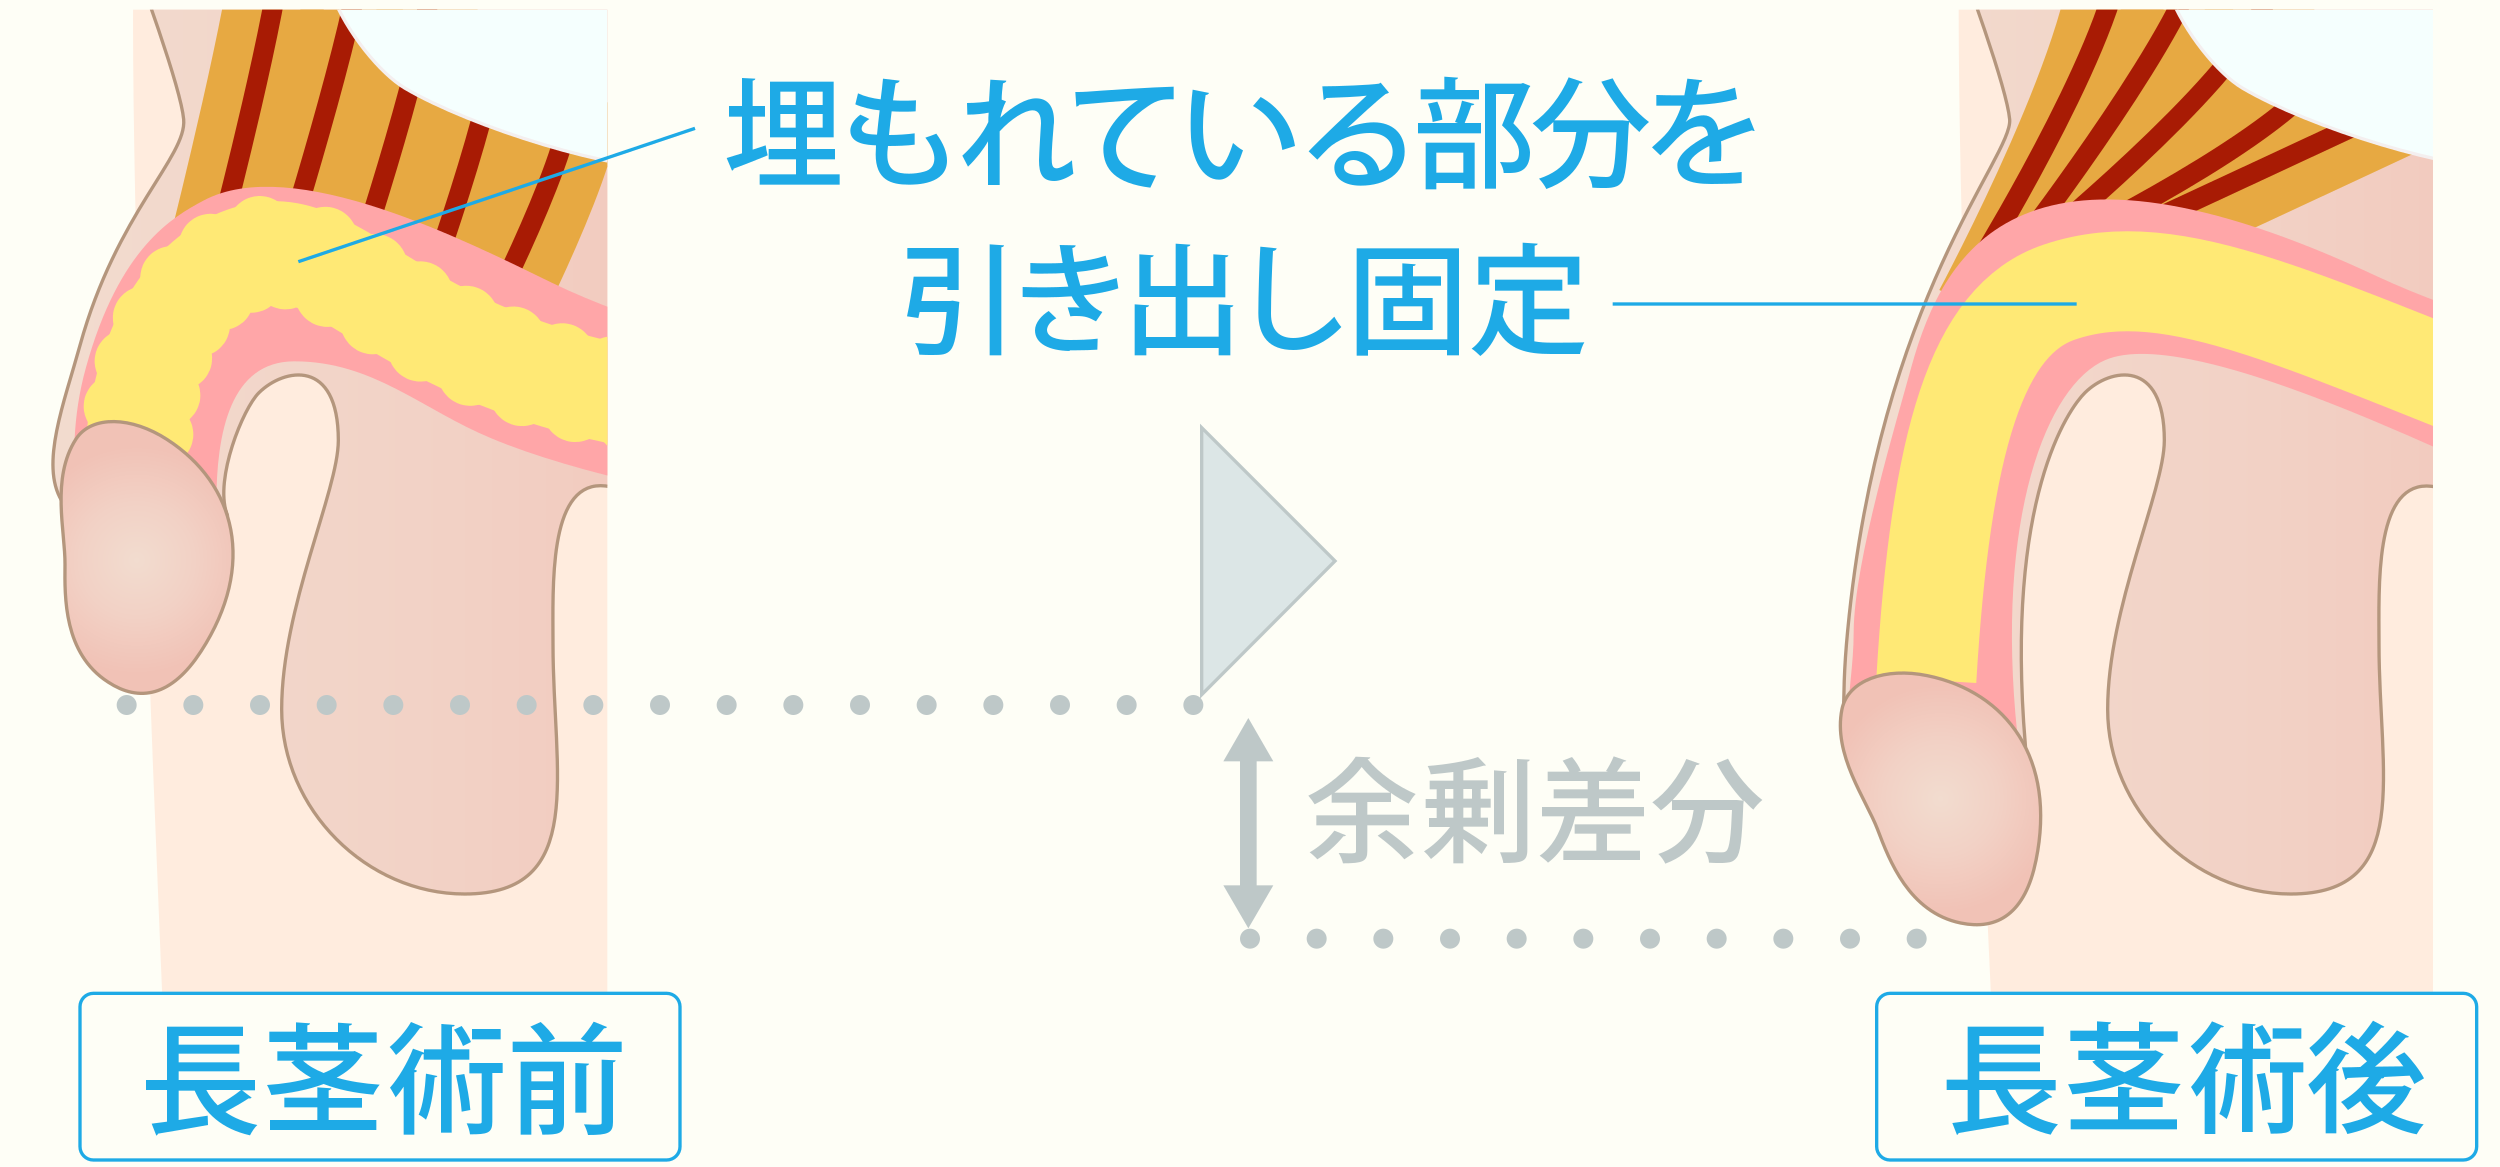 <?xml version="1.0" encoding="utf-8"?>
<!-- Generator: Adobe Illustrator 27.7.0, SVG Export Plug-In . SVG Version: 6.00 Build 0)  -->
<svg version="1.1" xmlns="http://www.w3.org/2000/svg" xmlns:xlink="http://www.w3.org/1999/xlink" x="0px" y="0px"
	 viewBox="0 0 750 350" style="enable-background:new 0 0 750 350;" xml:space="preserve">
<style type="text/css">
	.st0{fill:#FEFEF6;}
	.st1{fill:#DCE6E6;stroke:#BEC8C8;stroke-miterlimit:10;}
	.st2{clip-path:url(#SVGID_00000179634693028147479660000001353176714030402226_);fill:#FFECDE;}
	
		.st3{clip-path:url(#SVGID_00000179634693028147479660000001353176714030402226_);fill:url(#SVGID_00000138550664575091967290000009581856478784884377_);stroke:#B4967D;stroke-miterlimit:10;}
	
		.st4{clip-path:url(#SVGID_00000179634693028147479660000001353176714030402226_);fill:none;stroke:#E7A942;stroke-width:30;stroke-miterlimit:10;}
	
		.st5{clip-path:url(#SVGID_00000179634693028147479660000001353176714030402226_);fill:none;stroke:#A81B04;stroke-width:6;stroke-miterlimit:10;}
	
		.st6{clip-path:url(#SVGID_00000179634693028147479660000001353176714030402226_);fill:#F5FFFE;stroke:#F4EFEF;stroke-miterlimit:10;}
	.st7{clip-path:url(#SVGID_00000179634693028147479660000001353176714030402226_);fill:#FFA6A8;}
	
		.st8{clip-path:url(#SVGID_00000179634693028147479660000001353176714030402226_);fill:none;stroke:#FFE975;stroke-width:30;stroke-miterlimit:10;}
	.st9{clip-path:url(#SVGID_00000179634693028147479660000001353176714030402226_);}
	.st10{fill:none;stroke:#FFE975;stroke-width:18;stroke-miterlimit:10;}
	
		.st11{clip-path:url(#SVGID_00000179634693028147479660000001353176714030402226_);fill:url(#SVGID_00000174598011306896211960000001962948653277170565_);stroke:#B4967D;stroke-miterlimit:10;}
	.st12{clip-path:url(#SVGID_00000072958394892791743860000000646394432793065385_);fill:#FFECDE;}
	
		.st13{clip-path:url(#SVGID_00000072958394892791743860000000646394432793065385_);fill:url(#SVGID_00000104692330244240162230000008521858559630449339_);stroke:#B4967D;stroke-miterlimit:10;}
	
		.st14{clip-path:url(#SVGID_00000072958394892791743860000000646394432793065385_);fill:none;stroke:#E7A942;stroke-width:30;stroke-miterlimit:10;}
	
		.st15{clip-path:url(#SVGID_00000072958394892791743860000000646394432793065385_);fill:none;stroke:#A81B04;stroke-width:6;stroke-miterlimit:10;}
	.st16{clip-path:url(#SVGID_00000072958394892791743860000000646394432793065385_);fill:#FFA6A8;}
	
		.st17{clip-path:url(#SVGID_00000072958394892791743860000000646394432793065385_);fill:none;stroke:#FFE975;stroke-width:30;stroke-miterlimit:10;}
	
		.st18{clip-path:url(#SVGID_00000072958394892791743860000000646394432793065385_);fill:url(#SVGID_00000153699374423066073920000005233500841491293077_);stroke:#B4967D;stroke-miterlimit:10;}
	
		.st19{clip-path:url(#SVGID_00000072958394892791743860000000646394432793065385_);fill:#F5FFFE;stroke:#F4EFEF;stroke-miterlimit:10;}
	.st20{fill:#1EAAE6;}
	.st21{fill:none;stroke:#BEC8C8;stroke-width:6;stroke-linecap:round;stroke-miterlimit:10;stroke-dasharray:0,20;}
	.st22{fill:none;stroke:#1EAAE6;stroke-miterlimit:10;}
	.st23{fill:none;stroke:#BEC8C8;stroke-width:5;stroke-linecap:round;stroke-miterlimit:10;}
	.st24{fill:#BEC8C8;}
	.st25{fill:none;stroke:#BEC8C8;stroke-width:4;stroke-linecap:round;stroke-miterlimit:10;}
	.st26{fill:none;stroke:#BEC8C8;stroke-width:4;stroke-linecap:round;stroke-miterlimit:10;stroke-dasharray:0,19.877;}
	.st27{fill:none;stroke:#BEC8C8;stroke-width:4;stroke-linecap:round;stroke-miterlimit:10;stroke-dasharray:0,20.023;}
	.st28{fill:url(#SVGID_00000034769678737889793270000002573339883924014254_);}
	.st29{fill:url(#SVGID_00000093884585361112564000000002171659540780636587_);}
	.st30{fill:#FFE975;}
	
		.st31{fill:none;stroke:url(#SVGID_00000077326007591235881770000000035451024244512183_);stroke-width:2;stroke-linecap:round;stroke-miterlimit:10;}
	
		.st32{fill:none;stroke:url(#SVGID_00000049917613208451375330000017558616909920894397_);stroke-width:2;stroke-linecap:round;stroke-miterlimit:10;stroke-dasharray:0,5.949;}
	
		.st33{fill:none;stroke:url(#SVGID_00000170276781905399703390000017730180790583753606_);stroke-width:2;stroke-linecap:round;stroke-miterlimit:10;}
	
		.st34{fill:none;stroke:url(#SVGID_00000081649207452956372380000002743871153613061803_);stroke-width:2;stroke-linecap:round;stroke-miterlimit:10;}
	
		.st35{fill:none;stroke:url(#SVGID_00000141453639889148931180000002919342477407130801_);stroke-width:2;stroke-linecap:round;stroke-miterlimit:10;}
	
		.st36{fill:none;stroke:url(#SVGID_00000048490884077693767900000010037368790729049986_);stroke-width:2;stroke-linecap:round;stroke-miterlimit:10;}
	
		.st37{fill:none;stroke:url(#SVGID_00000054946158413745825310000014442198450032178061_);stroke-width:2;stroke-linecap:round;stroke-miterlimit:10;}
	.st38{fill:url(#SVGID_00000167386187688604245570000009723942382183049903_);}
	.st39{fill:url(#SVGID_00000009563978915312783040000004017990462808163748_);}
	
		.st40{fill:none;stroke:url(#SVGID_00000026848243440267353870000001945973220923181499_);stroke-width:2;stroke-linecap:round;stroke-miterlimit:10;}
	
		.st41{fill:none;stroke:url(#SVGID_00000109005143173048199060000005397868357817565575_);stroke-width:2;stroke-linecap:round;stroke-miterlimit:10;}
	
		.st42{fill:none;stroke:url(#SVGID_00000101787369044459594310000010390050239782392480_);stroke-width:2;stroke-linecap:round;stroke-miterlimit:10;}
	
		.st43{fill:none;stroke:url(#SVGID_00000168116176210058791460000004789430949244171957_);stroke-width:2;stroke-linecap:round;stroke-miterlimit:10;}
	
		.st44{fill:none;stroke:url(#SVGID_00000163030916755792267700000012318913207471290526_);stroke-width:2;stroke-linecap:round;stroke-miterlimit:10;}
	
		.st45{fill:none;stroke:url(#SVGID_00000085230963754273537280000009355253601079062199_);stroke-width:2;stroke-linecap:round;stroke-miterlimit:10;}
	
		.st46{fill:none;stroke:url(#SVGID_00000033332064467574276130000012962348419818890381_);stroke-width:2;stroke-linecap:round;stroke-miterlimit:10;}
	.st47{fill:url(#SVGID_00000124149371719814149840000015186166747893093760_);}
	
		.st48{fill:none;stroke:url(#SVGID_00000105421492954536321530000002701140554276891325_);stroke-width:2;stroke-linecap:round;stroke-miterlimit:10;}
	.st49{fill:url(#SVGID_00000035502151282960643750000015844491191696118162_);}
</style>
<g id="レイヤー_2">
	<rect class="st0" width="750" height="350"/>
</g>
<g id="レイヤー_1">
	<polygon class="st1" points="360.5,208.4 360.5,128.3 400.5,168.3 	"/>
	<g>
		<defs>
			<rect id="SVGID_1_" x="3.8" y="2.9" width="178.4" height="302.6"/>
		</defs>
		<clipPath id="SVGID_00000162354760724496358080000016537595278226087814_">
			<use xlink:href="#SVGID_1_"  style="overflow:visible;"/>
		</clipPath>
		<path style="clip-path:url(#SVGID_00000162354760724496358080000016537595278226087814_);fill:#FFECDE;" d="M264.2,175.7v162.9
			H50.4c0,0-14.7-323.5-9.3-374.1S265-70.9,265-70.9L264.2,175.7z"/>
		
			<linearGradient id="SVGID_00000028285436300338121870000002435350402247498138_" gradientUnits="userSpaceOnUse" x1="11.384" y1="90.836" x2="257.048" y2="90.836">
			<stop  offset="0" style="stop-color:#F2DCCF"/>
			<stop  offset="0.505" style="stop-color:#F2D1C5"/>
			<stop  offset="1" style="stop-color:#F1C2B6"/>
		</linearGradient>
		
			<path style="clip-path:url(#SVGID_00000162354760724496358080000016537595278226087814_);fill:url(#SVGID_00000028285436300338121870000002435350402247498138_);stroke:#B4967D;stroke-miterlimit:10;" d="
			M139.4,268.2c-29.4,0-54.9-25.4-54.9-55.4c0-30.7,17-65.5,17-80.7c0-24.8-16.3-21.7-23.8-14.3c-4.8,4.7-13.3,25.7-9.7,36.2
			c0,0-31.8-8.5-49.5-3.8c-6.6-10.9,0.8-29.5,5.5-46.6C35,63.8,56.1,47,55.1,35.8C53.4,17.4,11.4-86.6,11.4-86.6h245.5
			c0,0,0.1,247.9,0.1,263c-28.4,0-62-30.7-76.8-30.7c-15.6,0-14.3,30.1-14.3,47.4C165.9,232.2,176.3,268.2,139.4,268.2z"/>
		
			<path style="clip-path:url(#SVGID_00000162354760724496358080000016537595278226087814_);fill:none;stroke:#E7A942;stroke-width:30;stroke-miterlimit:10;" d="
			M66.4,71.6c0,0,17.5-69.9,18.5-89.2"/>
		
			<path style="clip-path:url(#SVGID_00000162354760724496358080000016537595278226087814_);fill:none;stroke:#A81B04;stroke-width:6;stroke-miterlimit:10;" d="
			M67.2,65.7c0,0,16.3-62.9,17.7-83.9"/>
		
			<path style="clip-path:url(#SVGID_00000162354760724496358080000016537595278226087814_);fill:none;stroke:#E7A942;stroke-width:30;stroke-miterlimit:10;" d="
			M84.2,79.1c0,0,23.4-74.6,24.3-93.9"/>
		
			<path style="clip-path:url(#SVGID_00000162354760724496358080000016537595278226087814_);fill:none;stroke:#E7A942;stroke-width:30;stroke-miterlimit:10;" d="
			M104.5,86.9c0,0,23.2-69.6,24.2-88.9"/>
		
			<path style="clip-path:url(#SVGID_00000162354760724496358080000016537595278226087814_);fill:none;stroke:#E7A942;stroke-width:30;stroke-miterlimit:10;" d="
			M123.3,100.7c0,0,24.5-67,25.4-86.3"/>
		
			<path style="clip-path:url(#SVGID_00000162354760724496358080000016537595278226087814_);fill:none;stroke:#E7A942;stroke-width:30;stroke-miterlimit:10;" d="
			M141.8,104.1c0,0,28.7-54.6,29.6-73.9"/>
		
			<path style="clip-path:url(#SVGID_00000162354760724496358080000016537595278226087814_);fill:none;stroke:#A81B04;stroke-width:6;stroke-miterlimit:10;" d="
			M84.2,79.1c0,0,23.4-74.6,24.3-93.9"/>
		
			<path style="clip-path:url(#SVGID_00000162354760724496358080000016537595278226087814_);fill:none;stroke:#A81B04;stroke-width:6;stroke-miterlimit:10;" d="
			M104.5,86.9c0,0,23.2-69.6,24.2-88.9"/>
		
			<path style="clip-path:url(#SVGID_00000162354760724496358080000016537595278226087814_);fill:none;stroke:#A81B04;stroke-width:6;stroke-miterlimit:10;" d="
			M123.3,100.7c0,0,24.5-67,25.4-86.3"/>
		
			<path style="clip-path:url(#SVGID_00000162354760724496358080000016537595278226087814_);fill:none;stroke:#A81B04;stroke-width:6;stroke-miterlimit:10;" d="
			M141.8,104.1c0,0,28.7-54.6,29.6-73.9"/>
		
			<path style="clip-path:url(#SVGID_00000162354760724496358080000016537595278226087814_);fill:#F5FFFE;stroke:#F4EFEF;stroke-miterlimit:10;" d="
			M109.4-32C147.2-45.5,170-6,185.6-0.9c14.1,4.6,26.3,10.7,33.3,25.1c7,14.4,4.6,25.1-14.4,26.4c-19.6,1.3-63.3-12.5-83.1-24.2
			C107,17.8,81-21.9,109.4-32z"/>
		<path style="clip-path:url(#SVGID_00000162354760724496358080000016537595278226087814_);fill:#FFA6A8;" d="M88.3,108.4
			c-19.1,0-23.4,21.1-23.4,42.8c0,0-26.5-6.4-42.6-2.2c-0.1-10.9-0.8-23.4,3.5-38.8c10-36.1,26.2-45.2,35.2-50
			c26.8-14.4,79,12.2,104.5,24.6c25.3,12.3,59.2,20.8,59.2,20.8s-0.6,28-0.6,41.7c-3.1,5.5-52.1-5.4-76.7-15.8
			C126.6,122.9,112,108.4,88.3,108.4z"/>
		
			<path style="clip-path:url(#SVGID_00000162354760724496358080000016537595278226087814_);fill:none;stroke:#FFE975;stroke-width:30;stroke-miterlimit:10;" d="
			M45.4,187C29.6,116.7,53.1,79.5,79,75.6c26.9-4.1,47.8,43.3,151.1,48"/>
		<g style="clip-path:url(#SVGID_00000162354760724496358080000016537595278226087814_);">
			<path class="st10" d="M37.6,188.8c-0.5-2.1,14.7-7.5,14.3-9.6c-0.4-2.1-16.5-1.4-16.9-3.5c-0.4-2.2,15.1-6.7,14.8-8.8
				c-0.3-2.2-16.4-2.4-16.7-4.5c-0.2-2.2,15.5-5.7,15.4-7.8c-0.1-2.2-16.2-3.6-16.3-5.7c-0.1-2.2,15.9-4.4,16-6.5
				c0-2.2-15.9-5-15.7-7c0.1-2.2,16.3-2.9,16.5-5c0.3-2.2-15.3-6.6-14.9-8.6c0.4-2.2,16.5-1,17-3.1c0.5-2.1-14.3-8.5-13.7-10.5
				c0.7-2.1,16.4,1.4,17.2-0.5c0.8-2-12.7-10.8-11.7-12.6c1-2,15.8,4.4,17,2.7C61.2,96,49.8,84.5,51.2,83c1.5-1.7,14.2,8.2,15.8,6.9
				c1.7-1.4-5.9-15.6-4.1-16.7c1.9-1.1,10.7,12.3,12.7,11.6c2-0.8,0.1-16.7,2.2-17c2.7-0.4,5,15.4,7.7,16
				c2.5,0.5,9.8-13.8,12.4-12.7c2.3,1-2.5,16.5,0,17.9c2.2,1.2,12.6-11.2,15-9.7c2.2,1.3-3.8,16.4-1.4,17.9
				c2.2,1.3,12.6-11.1,15-9.7c2.2,1.3-3.2,16.6-0.7,17.9c2.3,1.2,11.9-11.8,14.4-10.6c2.3,1.1-1.9,16.8,0.6,17.9
				c2.4,1,10.9-12.7,13.5-11.7c2.4,0.9-0.5,16.9,2.1,17.8c2.5,0.8,9.9-13.6,12.5-12.8c2.5,0.7,0.8,16.9,3.5,17.6
				c2.5,0.7,8.9-14.3,11.5-13.7c2.6,0.6,2,16.8,4.7,17.3c2.6,0.5,7.9-14.8,10.6-14.4c2.6,0.4,3.1,16.6,5.8,16.9
				c2.6,0.3,7-15.3,9.7-15c2.6,0.2,4,16.4,6.7,16.6c2.6,0.2,6.2-15.6,9-15.5"/>
		</g>
		
			<radialGradient id="SVGID_00000145758477325149713240000001263096151797766302_" cx="-482.747" cy="-1274.311" r="34.106" gradientTransform="matrix(0.93 0.367 -0.367 0.93 22.318 1530.339)" gradientUnits="userSpaceOnUse">
			<stop  offset="0" style="stop-color:#F2DCCF"/>
			<stop  offset="0.505" style="stop-color:#F2D1C5"/>
			<stop  offset="1" style="stop-color:#F1C2B6"/>
		</radialGradient>
		
			<path style="clip-path:url(#SVGID_00000162354760724496358080000016537595278226087814_);fill:url(#SVGID_00000145758477325149713240000001263096151797766302_);stroke:#B4967D;stroke-miterlimit:10;" d="
			M50.2,131.9c20.5,13.3,26.9,37.6,10.1,63.5c-8.8,13.6-18.5,15.4-27.9,9.2c-13.3-8.6-13-25.3-12.9-35.2c0.1-9.9-4.3-25.9,3.3-37.7
			C27.5,124.5,39.5,124.9,50.2,131.9z"/>
	</g>
	<g>
		<defs>
			<rect id="SVGID_00000129886949273888472080000016543723734823682490_" x="459.2" y="2.9" width="270.7" height="302.6"/>
		</defs>
		<clipPath id="SVGID_00000133525181649250430030000007175648910748945812_">
			<use xlink:href="#SVGID_00000129886949273888472080000016543723734823682490_"  style="overflow:visible;"/>
		</clipPath>
		<path style="clip-path:url(#SVGID_00000133525181649250430030000007175648910748945812_);fill:#FFECDE;" d="M739.1,175.7v140.2
			h-141c0,0-14.7-300.8-9.3-351.4c5.3-50.6,151-35.3,151-35.3L739.1,175.7z"/>
		
			<linearGradient id="SVGID_00000080908764914370967960000000721634716959971240_" gradientUnits="userSpaceOnUse" x1="552.868" y1="90.836" x2="804.671" y2="90.836">
			<stop  offset="0" style="stop-color:#F2DCCF"/>
			<stop  offset="0.505" style="stop-color:#F2D1C5"/>
			<stop  offset="1" style="stop-color:#F1C2B6"/>
		</linearGradient>
		
			<path style="clip-path:url(#SVGID_00000133525181649250430030000007175648910748945812_);fill:url(#SVGID_00000080908764914370967960000000721634716959971240_);stroke:#B4967D;stroke-miterlimit:10;" d="
			M687.2,268.2c-29.4,0-54.9-25.4-54.9-55.4c0-30.7,17-65.5,17-80.7c0-24.8-16.3-21.7-23.8-14.3c-4.8,4.7-24.1,31.5-17.9,105.7
			c0,0-36.9-7.2-54.6-2.5c0.1-13.9,0.2-20.3,1.3-31.8C563.9,88.9,603.9,47,602.9,35.8c-1.7-18.4-43.7-122.4-43.7-122.4h245.5
			c0,0,0,248.2,0,263.3c-27,0-61.8-30.9-76.7-30.9c-15.6,0-14.3,30.1-14.3,47.4C713.7,232.2,724.1,268.2,687.2,268.2z"/>
		
			<path style="clip-path:url(#SVGID_00000133525181649250430030000007175648910748945812_);fill:none;stroke:#E7A942;stroke-width:30;stroke-miterlimit:10;" d="
			M595,94.1c0,0,44.9-83.5,41.1-112.6"/>
		
			<path style="clip-path:url(#SVGID_00000133525181649250430030000007175648910748945812_);fill:none;stroke:#E7A942;stroke-width:30;stroke-miterlimit:10;" d="
			M607.3,72.1c0,0,51.6-67.7,52.5-87"/>
		
			<path style="clip-path:url(#SVGID_00000133525181649250430030000007175648910748945812_);fill:none;stroke:#E7A942;stroke-width:30;stroke-miterlimit:10;" d="
			M613.9,71.3c0,0,65.1-54,66-73.3"/>
		
			<path style="clip-path:url(#SVGID_00000133525181649250430030000007175648910748945812_);fill:none;stroke:#E7A942;stroke-width:30;stroke-miterlimit:10;" d="
			M622.7,71.5c0,0,76.4-37.7,77.3-57.1"/>
		
			<path style="clip-path:url(#SVGID_00000133525181649250430030000007175648910748945812_);fill:none;stroke:#E7A942;stroke-width:30;stroke-miterlimit:10;" d="
			M722.8,30.1c-0.3,0.3-91.2,42.5-91.2,42.5"/>
		
			<path style="clip-path:url(#SVGID_00000133525181649250430030000007175648910748945812_);fill:none;stroke:#A81B04;stroke-width:6;stroke-miterlimit:10;" d="
			M595.8,75.4c0,0,42.6-70.2,40.5-93.5"/>
		
			<path style="clip-path:url(#SVGID_00000133525181649250430030000007175648910748945812_);fill:none;stroke:#A81B04;stroke-width:6;stroke-miterlimit:10;" d="
			M607.5,71.9c0,0,51.4-67.5,52.3-86.8"/>
		
			<path style="clip-path:url(#SVGID_00000133525181649250430030000007175648910748945812_);fill:none;stroke:#A81B04;stroke-width:6;stroke-miterlimit:10;" d="
			M613.9,71.3c0,0,65.1-54,66-73.3"/>
		
			<path style="clip-path:url(#SVGID_00000133525181649250430030000007175648910748945812_);fill:none;stroke:#A81B04;stroke-width:6;stroke-miterlimit:10;" d="
			M622.7,71.5c0,0,76.4-37.7,77.3-57.1"/>
		
			<path style="clip-path:url(#SVGID_00000133525181649250430030000007175648910748945812_);fill:none;stroke:#A81B04;stroke-width:6;stroke-miterlimit:10;" d="
			M722.8,30.1c-0.3,0.3-91.2,42.5-91.2,42.5"/>
		<path style="clip-path:url(#SVGID_00000133525181649250430030000007175648910748945812_);fill:#FFA6A8;" d="M631.6,108
			c-17.5,7.5-33.2,47.1-26.4,112.3c0,0-34.7-6.2-50.8-2c-0.1-10.9,1.7-18.3,1.7-28.8c0.1-21.1,13.1-63.9,17.3-79.4
			c10-36.1,33.7-76.9,139.7-27.2c25.5,11.9,59.2,20.8,59.2,20.8s-0.6,35.5-0.6,49.1C743.4,141,658.2,96.7,631.6,108z"/>
		
			<path style="clip-path:url(#SVGID_00000133525181649250430030000007175648910748945812_);fill:none;stroke:#FFE975;stroke-width:30;stroke-miterlimit:10;" d="
			M577.9,204c4.3-72,15.2-108.1,40-116.4c34.8-11.7,73.7,9.8,159.5,42.8"/>
		
			<radialGradient id="SVGID_00000010991425050897875330000007564498042610984617_" cx="582.183" cy="239.658" r="34.106" gradientUnits="userSpaceOnUse">
			<stop  offset="0" style="stop-color:#F2DCCF"/>
			<stop  offset="0.505" style="stop-color:#F2D1C5"/>
			<stop  offset="1" style="stop-color:#F1C2B6"/>
		</radialGradient>
		
			<path style="clip-path:url(#SVGID_00000133525181649250430030000007175648910748945812_);fill:url(#SVGID_00000010991425050897875330000007564498042610984617_);stroke:#B4967D;stroke-miterlimit:10;" d="
			M578.2,202.7c23.9,4.9,38.8,25.1,32.6,55.4c-3.2,15.9-11.5,21.1-22.6,18.8c-15.5-3.2-21.4-18.8-24.9-28
			c-3.5-9.2-13.5-22.5-10.7-36.2C554.4,204.1,565.6,200.1,578.2,202.7z"/>
		
			<path style="clip-path:url(#SVGID_00000133525181649250430030000007175648910748945812_);fill:#F5FFFE;stroke:#F4EFEF;stroke-miterlimit:10;" d="
			M660.7-32c37.8-13.5,60.6,26,76.2,31.1c14.1,4.6,26.3,10.7,33.3,25.1c7,14.4,4.6,25.1-14.4,26.4c-19.6,1.3-63.3-12.5-83.1-24.2
			C658.3,17.8,632.4-21.9,660.7-32z"/>
	</g>
	<g>
		<path class="st20" d="M225.8,44.9l3.9-1.3c0.1,0.9,0.3,1.7,0.6,3c-3.7,1.5-7.7,3.1-10.2,4c0,0.3-0.2,0.5-0.5,0.6l-1.6-3.8
			c1.3-0.4,2.9-0.9,4.6-1.4V35h-3.9v-3.2h3.9v-8.4l4,0.2c0,0.3-0.3,0.5-0.8,0.6v7.6h3.7V35h-3.7V44.9z M242.1,52.3h9.8v3.1h-24v-3.1
			h10.9v-4.5h-8.2v-3.1h8.2v-3.5h-7.8V24.5h19.1v16.7h-8v3.5h8.4v3.1h-8.4V52.3z M234.1,27.5v4h4.6v-4H234.1z M234.1,38.3h4.6v-4.1
			h-4.6V38.3z M246.8,31.5v-4h-4.7v4H246.8z M246.8,38.3v-4.1h-4.7v4.1H246.8z"/>
		<path class="st20" d="M274.4,43.4c-2.2,0.3-5.2,0.4-8,0.4c-0.2,1.8-0.2,2.1-0.2,2.7c0,4.7,2.8,5.6,6.5,5.6c1.5,0,3.1-0.2,4.5-0.6
			c2.1-0.5,3.1-2,3.1-3.9c0-1.8-0.9-4-2.7-6.3c0.9-0.3,2.4-0.8,3.3-1.2c2.2,3,3.2,5.7,3.2,8.1c0,7.2-9.4,7.2-11.5,7.2
			c-5.3,0-9.9-1.4-9.9-9.1c0-0.8,0.1-1.7,0.1-2.7c-2.6-0.1-7.7-0.4-7.7-4.4c0-1.5,0.9-3.2,3-4.8l2.7,1.3c-1.4,0.9-2.3,2-2.3,2.9
			c0,1.6,2.4,1.7,4.6,1.8c0.2-2.2,0.5-4.7,0.8-7.3c-2.4-0.2-5.3-0.9-7.3-1.8l0.8-3.3c1.9,0.9,4.3,1.5,6.8,1.8
			c0.3-2.1,0.5-4.3,0.7-6.2l5,0.6c-0.1,0.4-0.5,0.7-1.2,0.8c-0.3,1.4-0.5,3.2-0.8,5.1c1,0.1,2.1,0.1,3.2,0.1c1.3,0,2.6,0,3.7-0.1
			l-0.1,3.3c-1,0.1-2.3,0.1-3.6,0.1s-2.5,0-3.6-0.1c-0.3,2.4-0.6,4.9-0.8,7.1c2.6,0,5.5-0.2,7.7-0.5L274.4,43.4z"/>
		<path class="st20" d="M297.1,23.9l4.8,0.3c0,0.4-0.4,0.6-1,0.8c-0.2,1.5-0.4,3.5-0.4,4.9l1.3,0.5c-0.8,1.4-1.4,3.5-1.7,4.9
			c3.9-3.6,7.8-5.8,10.7-5.8c3.5,0,5.4,2.4,5.4,6.7c0,0.4,0,0.9-0.1,1.4c-0.3,3.6-0.6,7.4-0.6,9.7c0,2.1,0.2,3.2,1.5,3.2
			c1,0,3.2-1.2,4.6-2.4c0,1,0.3,3.2,0.4,4c-1.8,1.3-4,2.2-5.7,2.2c-3.5,0-4.6-2-4.6-6.2c0-1.8,0.6-10.9,0.6-11.1
			c0-2.7-0.9-3.9-2.5-3.9c-2.4,0-6.4,2.5-9.9,6.3c0,7.5,0,14,0,16.1h-3.5V42.4c-1.2,2.2-3.5,5.2-6,7.6l-1.7-3.3
			c2.7-2.4,6.3-6.7,7.8-10.1c0-1,0-1.8,0.1-2.8c-1.4,0.3-3.9,0.6-6.4,0.6l-0.1-3.5c2.7,0,5.4-0.3,6.6-0.5L297.1,23.9z"/>
		<path class="st20" d="M322.6,27.6c1.1,0,2.6,0,3.6-0.1c3.7-0.3,20.5-1.4,25.9-1.5l0,3.8c-3-0.1-4.9,0.1-7.6,2
			c-4.6,3-9.7,8.3-9.7,12.7c0,4.5,3.6,7.2,12,8.2l-1.7,3.6c-10.3-1.3-14.1-5.4-14.1-11.7c0-4.7,4.5-10.7,10.4-14.6
			c-4,0.2-13.6,1-17.6,1.4c-0.1,0.3-0.5,0.5-0.9,0.6L322.6,27.6z"/>
		<path class="st20" d="M362.7,27.9c-0.1,0.3-0.5,0.6-1,0.6c-0.5,2.8-0.8,6.4-0.8,9.6c0,9.8,3.2,11.9,5,11.9c1.3,0,3-3.7,4-7.1
			c0.7,0.6,2.1,1.8,3,2.2c-2.1,6.4-4.4,8.8-7.2,8.8c-5.1,0-8-6.3-8.4-12.6c-0.1-1.4-0.1-2.9-0.1-4.5c0-3.2,0.2-6.7,0.6-9.9
			L362.7,27.9z M384.7,45c-1-6.4-4.1-10.5-8.8-13.2l2.3-2.7c5.1,2.8,9.2,7.8,10.3,14.7L384.7,45z"/>
		<path class="st20" d="M404.2,38.4c2.2-1,5.4-1.7,7.9-1.7c5.6,0,9.3,3.3,9.3,8.8c0,6.5-5.7,10.2-13.2,10.2c-4.7,0-7.9-2-7.9-5.4
			c0-2.8,2.8-5,6.2-5c3.9,0,6.7,2.9,7.3,6c2.3-0.9,4-3,4-5.7c0-3.5-2.7-5.7-6.8-5.7c-5.1,0-10,2.2-12.5,4.6
			c-0.9,0.9-2.4,2.4-3.3,3.4l-2.6-2.5c2.8-3,12.5-12.2,17.4-16.7c-1.9,0.3-8.6,0.6-12.1,0.7c-0.1,0.3-0.5,0.5-0.8,0.6l-0.4-4.1
			c4.8,0,14.5-0.4,17-0.8l0.5-0.3l2.5,3c-0.3,0.2-0.6,0.3-1,0.4C413.4,29.9,407.1,35.7,404.2,38.4L404.2,38.4z M407.6,52.5
			c0.8,0,2-0.1,2.7-0.3c-0.3-2.3-2.1-4.2-4.2-4.2c-1.5,0-2.9,0.8-2.9,2.2C403.2,52.1,405.7,52.5,407.6,52.5z"/>
		<path class="st20" d="M436.5,36.6c0.8-1.7,1.7-4.5,2.1-6.4l3.7,1c-0.1,0.3-0.4,0.4-0.9,0.4c-0.5,1.5-1.3,3.7-2,5.3h4.9v3.1h-18.9
			v-3.1h12L436.5,36.6z M443.7,26.8v3h-17.5v-3h7.1V23l4.1,0.3c0,0.3-0.3,0.5-0.8,0.6v3.1H443.7z M427.7,56.7V42.8h14.7v13.8H439
			v-1.7h-8.1v1.9H427.7z M431.2,30.5c0.8,1.7,1.4,3.9,1.5,5.4l-2.9,0.7c-0.1-1.5-0.7-3.8-1.4-5.5L431.2,30.5z M439,45.8h-8.1v6h8.1
			V45.8z M456.9,24.9l2.2,0.9c-0.1,0.2-0.2,0.4-0.4,0.5c-1.3,3.1-2.9,6.9-4.7,10.7c3.6,3.6,4.9,6.3,5,8.7c0,6.2-4.3,6.2-6.4,6.2
			c-0.5,0-1,0-1.5,0c0-0.9-0.5-2.3-1.1-3.3c1.2,0.1,2.3,0.1,3.1,0.1c2.2,0,2.6-1.4,2.6-3.1c0-2.2-1.5-4.5-5.1-8
			c1.4-3.4,2.7-6.6,3.7-9.4h-5.5v28.4h-3.3V25.1h10.8L456.9,24.9z"/>
		<path class="st20" d="M483.8,23.5c2.3,4.8,7,10.2,10.9,13.1c-0.9,0.7-2.2,2.1-2.9,3c-1-0.9-2-1.9-3.1-3c0,0.3,0,0.7-0.1,1.1
			c-0.5,11.4-1,15.7-2.2,17.1c-0.8,1-1.7,1.3-3,1.5c-0.6,0.1-1.4,0.1-2.3,0.1c-1,0-2.2,0-3.4-0.1c0-1-0.5-2.5-1.1-3.5
			c2.2,0.2,4.3,0.3,5.2,0.3c0.7,0,1.2-0.1,1.5-0.5c0.9-0.9,1.3-4.4,1.7-12.9h-8.5c-1,6.7-2.9,13.5-12.6,17c-0.4-0.9-1.4-2.3-2.2-3.1
			c8.5-2.8,10.4-8.1,11.2-14H466v-3c-1.1,1.1-2.3,2.1-3.5,3c-0.6-0.7-1.9-1.9-2.7-2.6c4.4-3,8.5-8.2,10.8-13.8l4.2,1.4
			c-0.1,0.3-0.5,0.5-1,0.4c-1.8,4.1-4.5,8-7.5,11.1h19.7l0.8,0l1.9,0.2c-3.1-3.4-6.2-7.7-8.3-11.8L483.8,23.5z"/>
		<path class="st20" d="M526.4,39.3c-0.1,0-0.1,0-0.2,0c-0.2,0-0.4-0.1-0.6-0.2c-2.7,0.8-6.4,2.1-9.3,3.3c0.1,0.8,0.1,1.7,0.1,2.7
			c0,1,0,2.1-0.1,3.2l-3.6,0.3c0.1-1.5,0.2-3.6,0.1-4.8c-3.4,1.7-6,3.8-6,5.5c0,1.8,2.2,2.7,6.7,2.7c3.3,0,6.7-0.1,9-0.4l0,3.3
			c-2,0.2-5.1,0.3-9.1,0.3c-6.9,0-10.2-1.6-10.2-5.7c0-3,4-6.2,9.2-8.9c-0.2-1.6-0.9-2.7-2.2-2.7c-2.5,0-5.1,1.4-8.2,4.8
			c-0.9,1-2.3,2.4-3.9,3.9l-2.5-2.4c1.7-1.5,3.6-3.2,4.8-4.7c1.6-2,3.2-5.2,4-7.8l-1.7,0c-1.4,0-4,0-5.8,0v-3.2
			c2.1,0.1,4.7,0.1,6.2,0.1l2.2,0c0.3-1.5,0.6-3.1,0.9-5l4.5,0.5c-0.1,0.4-0.4,0.6-0.9,0.6c-0.3,1.3-0.5,2.5-0.9,3.7
			c2.7-0.1,7.4-0.6,11.6-2.1l0.6,3.4c-4,1.2-9.2,1.7-13.2,1.8c-0.7,2.3-1.5,4.1-2.2,5.1h0c1.4-1.2,3.5-2,5.4-2
			c2.2,0,3.9,1.6,4.4,4.4c2.9-1.3,6.5-2.6,9.3-3.7L526.4,39.3z"/>
	</g>
	<g>
		<path class="st20" d="M285,90.3l0.8-0.1l2,0.4c0,0.3-0.1,0.7-0.1,1c-0.6,8.6-1.3,12.1-2.6,13.5c-1.2,1.3-2.6,1.4-5.3,1.4
			c-1.2,0-2.6,0-4-0.1c-0.1-1-0.6-2.6-1.3-3.5c2.4,0.2,4.9,0.3,5.9,0.3c0.8,0,1.2-0.1,1.7-0.4c0.8-0.7,1.4-3.3,1.9-9.2h-8.1
			c-0.1,0.6-0.3,1.2-0.4,1.8l-3.4-0.5c0.7-3.1,1.5-8,2-11.9h10.1v-5.4h-12v-3.2h15.4V87h-3.4v-0.9h-7.1c-0.2,1.4-0.4,2.9-0.7,4.2
			H285z M296.9,73.3l4.3,0.3c0,0.3-0.3,0.5-0.8,0.6v32.4h-3.5V73.3z"/>
		<path class="st20" d="M335.5,86.5c-2.9,1-6.7,1.7-10.4,2.1c1.1,1.8,3.2,4.1,5.6,5l-1.9,2.8c-2.1-1.1-3-1.6-6-1.6
			c-0.6,0-1.2,0-1.7,0.1l-0.8-2.7c0.4,0,0.8,0,1.3,0c0.8,0,1.7,0,2.3,0.1c-0.8-0.8-1.8-2.1-2.4-3.4c-2.6,0.2-5.5,0.3-7.7,0.3
			c-1.9,0-4.7,0-7-0.1l0-3c2.1,0.1,4.9,0.1,6.9,0.1c2,0,4.6-0.1,6.8-0.2c-0.3-1-0.9-2.7-1.2-4.1c-1.2,0.1-3.2,0.2-6.9,0.2
			c-1.2,0-2.3,0-3.3-0.1v-3.1c1.5,0.1,3.1,0.1,4.5,0.1c1.7,0,3.8,0,5.2-0.1c-0.3-1.6-0.6-3.5-0.9-5.4l4.8,0.1c0,0.4-0.4,0.7-1,0.8
			c0.1,1.3,0.3,2.8,0.6,4.2c3.2-0.3,6.8-1,9.4-1.9l0.8,3.1c-2.7,0.9-6.2,1.5-9.5,1.8c0.4,1.5,0.8,3.1,1.1,4.1
			c3.8-0.4,7.8-1.2,10.9-2.3L335.5,86.5z M320.9,105.3c-6-0.1-10.4-2.1-10.4-6.2c0-2.3,2-4.5,4.1-5.8l2.3,2.2
			c-1.8,0.9-2.7,2.2-2.8,3.4c0,2.2,2.7,3.1,6.8,3.1c2.6,0,6-0.1,8.4-0.4l-0.1,3.3c-1.6,0.1-3.8,0.2-6.8,0.2H320.9z"/>
		<path class="st20" d="M365.6,91.3l4.4,0.3c0,0.3-0.3,0.5-0.9,0.6v14.4h-3.5v-2.2h-21.7v2.2h-3.5V91.3l4.3,0.3
			c0,0.3-0.3,0.5-0.9,0.6v8.9h8.9V89.1h-10.9V76.3l4.3,0.3c0,0.3-0.3,0.5-0.9,0.6v8.6h7.5V73.1l4.4,0.3c0,0.3-0.3,0.5-0.9,0.6v11.8
			h7.8v-9.5l4.5,0.3c0,0.3-0.3,0.5-0.9,0.6v12h-11.4V101h9.4V91.3z"/>
		<path class="st20" d="M383,74.5c-0.1,0.4-0.4,0.7-1.1,0.8c-0.3,4.5-0.6,13.5-0.6,18.8c0,5,2.5,7.3,6.7,7.3c4,0,8.2-2,12.3-6.4
			c0.4,0.8,1.6,2.6,2.1,3.1c-4.4,4.6-9.3,6.9-14.4,6.9c-7.3,0-10.5-4.1-10.5-11.1c0-4.7,0.3-15.5,0.6-19.9L383,74.5z"/>
		<path class="st20" d="M407.1,74.5h30.6v32.1h-3.6V105h-23.7v1.7h-3.4V74.5z M410.5,101.8h23.7V77.7h-23.7V101.8z M432.3,85.7h-8.4
			v3.7h5.9v9.6H415v-9.6h5.7v-3.7h-8.1v-2.8h8.1V79l4,0.3c0,0.3-0.3,0.5-0.8,0.5v3.1h8.4V85.7z M426.7,96.3v-4.4H418v4.4H426.7z"/>
		<path class="st20" d="M460.3,95.8v6.6c1.6,0.3,3.3,0.4,5.2,0.4c1.6,0,7.7,0,9.8-0.1c-0.5,0.8-1.1,2.4-1.3,3.5h-8.7
			c-7.2,0-12.5-1.2-15.9-7c-1.2,3.1-3,5.8-5.3,7.6c-0.6-0.6-1.8-1.7-2.6-2.2c3.9-2.8,5.8-8.2,6.6-14.7l4.2,0.6
			c-0.1,0.3-0.4,0.5-0.8,0.5c-0.2,1.3-0.4,2.6-0.7,3.9c1.3,3.5,3.3,5.5,6,6.6V87.2h-8.3v-3.3h20.2v3.3h-8.4v5.4h10.5v3.2H460.3z
			 M446.8,80.2v5.2h-3.3v-8.4h13.3v-4.2l4.5,0.3c0,0.3-0.3,0.5-0.9,0.6v3.3h13.4v8.4h-3.5v-5.2H446.8z"/>
	</g>
	<line class="st21" x1="38" y1="211.5" x2="372" y2="211.5"/>
	<line class="st21" x1="375" y1="281.6" x2="591.1" y2="281.6"/>
	<line class="st22" x1="89.5" y1="78.5" x2="208.5" y2="38.5"/>
	<line class="st22" x1="483.8" y1="91.2" x2="623" y2="91.2"/>
	<g>
		<g>
			<line class="st23" x1="374.5" y1="226.2" x2="374.5" y2="267.8"/>
			<g>
				<polygon class="st24" points="367,228.4 374.5,215.4 382,228.4 				"/>
			</g>
			<g>
				<polygon class="st24" points="367,265.6 374.5,278.5 382,265.6 				"/>
			</g>
		</g>
	</g>
	<g>
		<g>
			<path class="st24" d="M422.7,247.6h-12.5v7.7c0,3.1-1.3,3.7-7.3,3.7c-0.2-0.9-0.8-2.3-1.3-3.1c1.1,0,2.3,0.1,3.1,0.1
				c1.8,0,2.1,0,2.1-0.7v-7.7h-11.9v-3h11.9v-3.8h-7.3v-2.5c-1.6,1.1-3.3,2.1-5.1,3c-0.4-0.7-1.3-1.9-1.9-2.6
				c5.8-2.7,11.6-7.6,14.2-11.7l4.4,0.2c-0.1,0.3-0.4,0.5-0.8,0.6c3.3,4.1,9.3,8.3,14.4,10.4c-0.8,0.8-1.5,1.9-2.1,2.9
				c-1.7-0.9-3.6-2-5.3-3.2v2.7h-7.1v3.8h12.5V247.6z M403.8,250.6c-0.1,0.2-0.4,0.3-0.8,0.3c-2,2.5-5,5.2-7.8,6.9
				c-0.5-0.6-1.6-1.6-2.3-2.1c2.7-1.5,5.6-4.1,7.4-6.5L403.8,250.6z M417.1,237.8c-3.4-2.3-6.5-5.1-8.6-7.7
				c-1.8,2.5-4.8,5.2-8.2,7.7H417.1z M421.3,257.8c-1.6-2-5.2-5-8-7.1l2.6-1.7c2.8,2,6.5,4.9,8.2,6.9L421.3,257.8z"/>
			<path class="st24" d="M444.2,236.7v2.9h3v2.7h-3v3h2.2v2.7H439v0.8c1.9,1.1,6.1,3.9,7.2,4.7l-1.7,2.7c-1.2-1.1-3.5-3-5.5-4.5v7.3
				h-3v-8.2c-2,2.7-4.5,5.2-6.7,6.9c-0.5-0.7-1.4-1.7-2.1-2.3c2.7-1.6,5.7-4.5,7.8-7.3h-6.3v-2.7h2.3v-3h-3.3v-2.7h3.3v-2.9h-2.1
				v-2.6h7.1v-2.6c-2.3,0.3-4.6,0.5-6.8,0.7c-0.1-0.7-0.5-1.8-0.9-2.5c5.3-0.4,11.6-1.4,15.1-2.7l2.4,2.5c-0.1,0.1-0.2,0.1-0.7,0.1
				c-1.6,0.5-3.7,1-6.1,1.4v3h7.3v2.6H444.2z M433.5,236.7v2.9h2.5v-2.9H433.5z M433.5,242.3v3h2.5v-3H433.5z M441.5,236.7H439v2.9
				h2.6V236.7z M441.5,245.3v-3H439v3H441.5z M452,231.4c0,0.3-0.3,0.4-0.8,0.5v18.4h-3v-19.2L452,231.4z M455.1,227.7l3.8,0.2
				c0,0.3-0.2,0.5-0.7,0.6V255c0,3.5-1.6,3.9-7.2,3.9c-0.1-0.9-0.6-2.3-1-3.2c1,0,1.9,0,2.7,0h1.6c0.6,0,0.8-0.2,0.8-0.7V227.7z"/>
			<path class="st24" d="M479.4,242.1h13.8v2.8h-20.6c-1.4,5.9-4.2,11-8.2,13.9c-0.5-0.6-1.8-1.6-2.5-2.1c3.6-2.4,6.1-6.7,7.4-11.8
				h-6.7v-2.8h13.7v-2.6h-10.2v-2.7h10.2v-2.5h-12v-2.8h6.5c-0.5-1.1-1.3-2.3-2-3.3l2.8-1.1c1.1,1.3,2.2,3,2.6,4.1l-0.8,0.3h9
				l-0.6-0.2c0.8-1.2,1.8-3.1,2.3-4.4l3.8,1.3c-0.1,0.2-0.4,0.3-0.8,0.3c-0.5,0.9-1.3,2-2,3h6.9v2.8h-12.3v2.5h10.5v2.7h-10.5V242.1
				z M482.1,250.1v5.1h9.9v2.8h-23v-2.8h9.9v-5.1h-6.5v-2.8h16.8v2.8H482.1z"/>
			<path class="st24" d="M518.4,227.6c2.2,4.5,6.6,9.6,10.3,12.4c-0.9,0.7-2.1,2-2.7,2.9c-1-0.8-1.9-1.8-2.9-2.8
				c0,0.3,0,0.7-0.1,1.1c-0.4,10.8-0.9,14.8-2.1,16.2c-0.8,1-1.6,1.3-2.9,1.4c-0.5,0.1-1.3,0.1-2.1,0.1c-1,0-2.1,0-3.2-0.1
				c0-1-0.5-2.3-1.1-3.3c2.1,0.2,4.1,0.2,4.9,0.2c0.7,0,1.1-0.1,1.5-0.5c0.8-0.9,1.3-4.1,1.6-12.2h-8.1c-1,6.4-2.8,12.7-11.9,16.1
				c-0.4-0.9-1.3-2.2-2.1-2.9c8-2.7,9.8-7.7,10.6-13.2h-6.5v-2.8c-1.1,1.1-2.1,2-3.3,2.9c-0.6-0.6-1.8-1.8-2.6-2.4
				c4.1-2.8,8-7.8,10.2-13l4,1.4c-0.1,0.3-0.5,0.4-1,0.4c-1.7,3.8-4.3,7.6-7.1,10.5h18.6l0.7,0l1.8,0.2c-3-3.2-5.9-7.3-7.9-11.2
				L518.4,227.6z"/>
		</g>
	</g>
	<g>
		<g>
			<path class="st0" d="M204,344c0,2.2-1.8,4-4,4H28c-2.2,0-4-1.8-4-4v-42c0-2.2,1.8-4,4-4h172c2.2,0,4,1.8,4,4V344z"/>
			<path class="st22" d="M204,344c0,2.2-1.8,4-4,4H28c-2.2,0-4-1.8-4-4v-42c0-2.2,1.8-4,4-4h172c2.2,0,4,1.8,4,4V344z"/>
		</g>
		<g>
			<g>
				<path class="st20" d="M72.5,327l3,2.3c-0.2,0.2-0.5,0.3-0.9,0.2c-1.8,1.2-4.6,2.8-7,4.1c2.6,1.8,5.8,3.1,9.6,3.9
					c-0.8,0.7-1.7,2.1-2.2,3.1c-8.3-1.9-13.5-6.4-16.6-13.4h-4.8v8.8c2.8-0.4,5.8-0.9,8.7-1.3l0.1,2.8c-5.5,1-11.3,2-15,2.6
					c-0.1,0.3-0.3,0.5-0.5,0.6l-1.4-3.6l4.6-0.6V327h-6.3V324h6.3V308h22.8v2.8H53.6v2.6h18.2v2.7H53.6v2.6h18.2v2.7H53.6v2.6h22.9
					v3.1H72.5z M61.9,327c0.9,1.7,2,3.2,3.4,4.6c2.4-1.3,5.2-3.1,7-4.6H61.9z"/>
				<path class="st20" d="M106.4,315.3l2.4,1.2c-0.1,0.2-0.3,0.3-0.5,0.4c-1.8,2.7-4.3,4.8-7.3,6.4c3.8,1.1,8.2,1.8,12.9,2.1
					c-0.7,0.8-1.5,2.1-1.9,3c-5.5-0.5-10.6-1.5-14.9-3.2c-4.7,1.8-10.2,2.8-15.7,3.3c-0.3-0.9-0.8-2.2-1.3-3c4.6-0.3,9.2-1,13.2-2.2
					c-2.3-1.3-4.3-2.8-5.9-4.6l1-0.5h-5.2v-2.8h22.8L106.4,315.3z M88.8,314.7v-2.1h-8v-3.1h8v-2.8l4.2,0.3c0,0.3-0.3,0.5-0.8,0.6v2
					h9.2v-2.8l4.2,0.3c0,0.3-0.3,0.5-0.9,0.6v2h8.3v3.1h-8.3v2.1h-3.3v-2.1h-9.2v2.1H88.8z M98.6,332.2v3.8h14.3v3H81v-3h14.2v-3.8
					h-9.9v-2.9h9.9v-3.1l4.2,0.3c0,0.3-0.3,0.5-0.8,0.6v2.3h10v2.9H98.6z M90.9,318.2c1.6,1.5,3.7,2.7,6.2,3.7c2.4-1,4.5-2.2,6-3.7
					H90.9z"/>
				<path class="st20" d="M126.9,308.1c-0.1,0.2-0.4,0.4-0.9,0.3c-1.7,2.4-4.6,5.9-7.2,8.1c-0.4-0.6-1.3-1.8-1.9-2.4
					c2.3-1.9,5-5,6.4-7.5L126.9,308.1z M140.7,317.9h-5.2v21.9h-3.2v-21.9h-5.2v-1.7c-0.1,0.1-0.3,0.1-0.5,0.1
					c-0.7,1.5-1.5,3.1-2.3,4.6l0.8,0.3c-0.1,0.3-0.3,0.5-0.8,0.5v18.7h-3.2V326c-0.8,1.2-1.6,2.3-2.4,3.2c-0.4-0.7-1.2-2.2-1.7-2.9
					c2.4-2.7,5.2-7.3,6.9-11.7l3.3,1.2v-1h5.2v-7.6l4,0.3c0,0.3-0.3,0.5-0.8,0.5v6.8h5.2V317.9z M131.2,322.8
					c-0.1,0.3-0.3,0.4-0.8,0.4c-0.4,4.7-1.2,9.7-2.6,12.7c-0.5-0.4-1.5-1.2-2.2-1.5c1.3-2.7,1.9-7.6,2.2-12.3L131.2,322.8z
					 M138.5,307.8c1.1,1.5,2.3,3.5,2.8,4.8l-2.4,1.2c-0.5-1.4-1.6-3.4-2.7-4.9L138.5,307.8z M139.3,322.2c0.8,3.5,1.6,7.8,1.8,10.8
					l-2.6,0.5c-0.2-3-0.9-7.4-1.7-10.9L139.3,322.2z M150.8,318.8v3.1h-3.1v14.6c0,3.5-1.5,3.8-6.7,3.8c-0.1-0.9-0.5-2.3-1-3.3
					c1,0,1.9,0.1,2.7,0.1c1.6,0,1.8,0,1.8-0.6v-14.5h-3.7v-3.1H150.8z M150.2,308.7v3.1h-8.6v-3.1H150.2z"/>
				<path class="st20" d="M182.1,308.1c-0.1,0.3-0.5,0.4-0.9,0.4c-0.9,1.2-2.3,2.8-3.6,4h8.9v3.1h-32.7v-3.1h9
					c-0.8-1.4-2.3-3.2-3.7-4.5l3.1-1.4c1.6,1.4,3.5,3.5,4.3,5l-1.9,0.9h11.4l-1.8-0.8c1.3-1.4,3-3.6,3.9-5.2L182.1,308.1z
					 M169.2,318.5v18.4c0,3.2-1.7,3.5-6.5,3.5c-0.1-0.9-0.6-2.2-1.1-3c0.7,0,1.4,0,1.9,0c2.4,0,2.4,0,2.4-0.6v-4.1h-6.5v7.7h-3.2
					v-21.9H169.2z M165.9,321.4h-6.5v3h6.5V321.4z M159.4,330.1h6.5V327h-6.5V330.1z M176.7,319.1c0,0.3-0.3,0.5-0.8,0.6v14.1h-3.3
					v-14.9L176.7,319.1z M183.9,336.6c0,3.3-1.4,3.9-7.5,3.9c-0.2-0.9-0.7-2.3-1.2-3.2c1,0,2.1,0.1,2.8,0.1c2.5,0,2.5,0,2.5-0.7
					v-18.8l4.2,0.2c0,0.3-0.3,0.5-0.8,0.6V336.6z"/>
			</g>
		</g>
	</g>
	<g>
		<g>
			<path class="st0" d="M743,344c0,2.2-1.8,4-4,4H567c-2.2,0-4-1.8-4-4v-42c0-2.2,1.8-4,4-4h172c2.2,0,4,1.8,4,4V344z"/>
			<path class="st22" d="M743,344c0,2.2-1.8,4-4,4H567c-2.2,0-4-1.8-4-4v-42c0-2.2,1.8-4,4-4h172c2.2,0,4,1.8,4,4V344z"/>
		</g>
		<g>
			<g>
				<path class="st20" d="M612.7,326.8l3,2.3c-0.2,0.2-0.5,0.3-0.9,0.2c-1.8,1.2-4.6,2.8-7,4.1c2.6,1.8,5.8,3.1,9.6,3.9
					c-0.8,0.7-1.7,2.1-2.2,3.1c-8.3-1.9-13.5-6.4-16.6-13.4h-4.8v8.8c2.8-0.4,5.8-0.9,8.7-1.3l0.1,2.8c-5.5,1-11.3,2-15,2.6
					c-0.1,0.3-0.3,0.5-0.5,0.6l-1.4-3.6l4.6-0.6v-9.3h-6.3v-3.1h6.3v-15.9h22.8v2.8h-19.3v2.6h18.2v2.7h-18.2v2.6h18.2v2.7h-18.2
					v2.6h22.9v3.1H612.7z M602.2,326.8c0.9,1.7,2,3.2,3.4,4.6c2.4-1.3,5.2-3.1,7-4.6H602.2z"/>
				<path class="st20" d="M646.7,315.1l2.4,1.2c-0.1,0.2-0.3,0.3-0.5,0.4c-1.8,2.7-4.3,4.8-7.3,6.4c3.8,1.1,8.2,1.8,12.9,2.1
					c-0.7,0.8-1.5,2.1-1.9,3c-5.5-0.5-10.6-1.5-14.9-3.2c-4.7,1.8-10.2,2.8-15.7,3.3c-0.3-0.9-0.8-2.2-1.3-3c4.6-0.3,9.2-1,13.2-2.2
					c-2.3-1.3-4.3-2.8-5.9-4.6l1-0.5h-5.2v-2.8h22.7L646.7,315.1z M629.1,314.4v-2.1h-8v-3.1h8v-2.8l4.2,0.3c0,0.3-0.3,0.5-0.8,0.6
					v2h9.2v-2.8l4.2,0.3c0,0.3-0.3,0.5-0.9,0.6v2h8.3v3.1H645v2.1h-3.3v-2.1h-9.2v2.1H629.1z M638.8,332v3.8h14.3v3h-31.9v-3h14.2
					V332h-9.9v-2.9h9.9v-3.1l4.2,0.3c0,0.3-0.3,0.5-0.8,0.6v2.3h10v2.9H638.8z M631.1,318c1.6,1.5,3.7,2.7,6.2,3.7
					c2.4-1,4.5-2.2,6-3.7H631.1z"/>
				<path class="st20" d="M667.2,307.9c-0.1,0.2-0.4,0.4-0.9,0.3c-1.7,2.4-4.6,5.9-7.2,8.1c-0.4-0.6-1.3-1.8-1.9-2.4
					c2.3-1.9,5-5,6.4-7.5L667.2,307.9z M681,317.7h-5.2v21.9h-3.2v-21.9h-5.2V316c-0.1,0.1-0.3,0.1-0.5,0.1
					c-0.7,1.5-1.5,3.1-2.3,4.6l0.8,0.3c-0.1,0.3-0.3,0.5-0.8,0.5v18.7h-3.2v-14.4c-0.8,1.2-1.6,2.3-2.4,3.2
					c-0.4-0.7-1.2-2.2-1.7-2.9c2.4-2.7,5.2-7.3,6.9-11.7l3.3,1.2v-1h5.2V307l4,0.3c0,0.3-0.3,0.5-0.8,0.5v6.8h5.2V317.7z
					 M671.4,322.6c-0.1,0.3-0.3,0.4-0.8,0.4c-0.4,4.7-1.2,9.7-2.6,12.7c-0.5-0.4-1.5-1.2-2.2-1.5c1.3-2.7,1.9-7.6,2.2-12.3
					L671.4,322.6z M678.7,307.5c1.1,1.5,2.3,3.5,2.8,4.8l-2.4,1.2c-0.5-1.4-1.6-3.4-2.7-4.9L678.7,307.5z M679.5,321.9
					c0.8,3.5,1.6,7.8,1.8,10.8l-2.6,0.5c-0.2-3-0.9-7.4-1.7-10.9L679.5,321.9z M691,318.6v3.1h-3.1v14.6c0,3.5-1.5,3.8-6.7,3.8
					c-0.1-0.9-0.5-2.3-1-3.3c1,0,1.9,0.1,2.7,0.1c1.6,0,1.8,0,1.8-0.6v-14.5h-3.7v-3.1H691z M690.4,308.5v3.1h-8.6v-3.1H690.4z"/>
				<path class="st20" d="M697.7,324.8c-1.2,1.3-2.3,2.6-3.5,3.6c-0.4-0.7-1.2-2.2-1.7-3c3-2.5,6.4-6.8,8.6-10.9l3.6,1.5
					c-0.1,0.2-0.4,0.4-0.9,0.3c-0.8,1.4-1.8,2.8-2.8,4.2l0.7,0.3c-0.1,0.3-0.3,0.5-0.8,0.5v18.7h-3.2V324.8z M703.7,307.9
					c-0.2,0.3-0.5,0.3-0.9,0.3c-1.9,2.7-5.2,6.4-8.1,8.8c-0.4-0.7-1.3-1.9-1.9-2.6c2.6-2.1,5.7-5.4,7.2-8L703.7,307.9z M721.3,325.6
					l2.2,1c-0.1,0.2-0.3,0.3-0.4,0.4c-1.3,2.9-3.3,5.3-5.7,7.2c2.8,1.4,6.1,2.5,9.7,3.1c-0.7,0.7-1.6,2.1-2.1,3
					c-3.9-0.8-7.5-2.2-10.4-4.1c-3.1,1.9-6.7,3.2-10.4,4c-0.3-0.9-1-2.2-1.7-2.9c3.3-0.6,6.5-1.6,9.3-3.1c-1.4-1.2-2.7-2.4-3.7-3.9
					c-1.2,1-2.4,1.9-3.7,2.7c-0.5-0.6-1.4-1.8-2.1-2.4c3-1.7,6.2-4.5,8.4-7.5l-6.5,0.3c-0.1,0.3-0.3,0.5-0.6,0.5l-1-3.7
					c1.5,0,3.5,0,5.5-0.1c0.6-0.5,1.3-1.1,2-1.7c-1.7-1.8-4.4-4.1-6.7-5.7l2.1-2.2c0.6,0.4,1.3,0.9,2,1.4c1.5-1.7,3.3-4,4.4-5.7
					l3.4,1.8c-0.1,0.3-0.5,0.4-0.9,0.3c-1.2,1.6-3.1,3.7-4.8,5.3c1.1,0.9,2.1,1.8,2.9,2.6c2.5-2.3,4.9-4.9,6.6-7.1l3.6,1.9
					c-0.1,0.2-0.5,0.3-1,0.3c-2.4,2.7-5.9,6-9.2,8.7c2.7,0,5.6-0.1,8.5-0.1c-0.8-1-1.5-2-2.3-2.8l2.6-1.4c2.3,2.3,4.8,5.6,5.9,7.8
					l-2.9,1.7c-0.3-0.7-0.8-1.6-1.4-2.5c-2.6,0.1-5.3,0.3-7.8,0.4l0.2,0.1c-0.1,0.2-0.5,0.4-0.9,0.3c-0.5,0.8-1.2,1.6-1.8,2.4h8.1
					L721.3,325.6z M710.2,328.3L710.2,328.3c1,1.6,2.5,3,4.3,4.2c1.7-1.2,3.1-2.6,4.2-4.2H710.2z"/>
			</g>
		</g>
	</g>
</g>
</svg>
